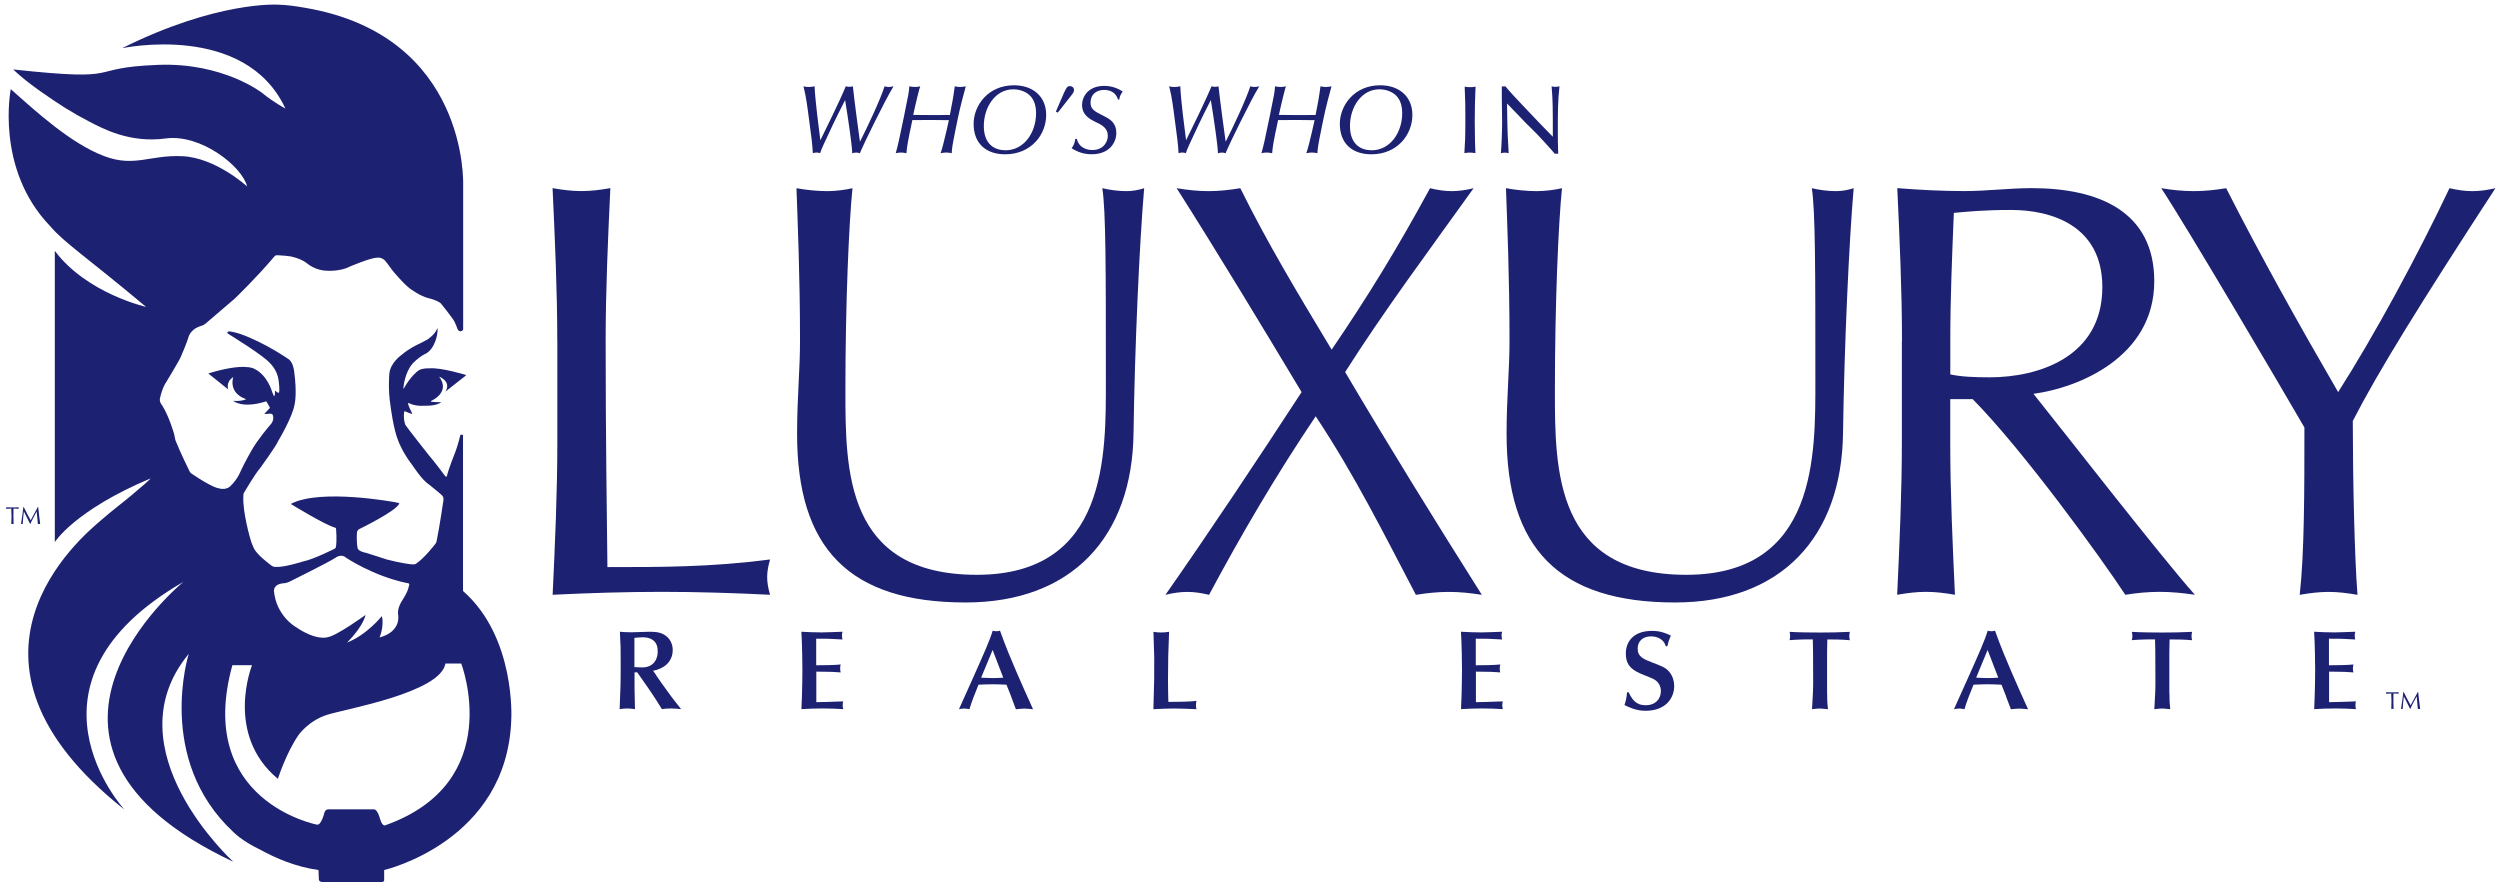 <?xml version="1.0" encoding="UTF-8"?>
<svg id="Capa_1" xmlns="http://www.w3.org/2000/svg" version="1.1" viewBox="0 0 409.27 145.31">
  <!-- Generator: Adobe Illustrator 29.8.2, SVG Export Plug-In . SVG Version: 2.1.1 Build 3)  -->
  <defs>
    <style>
      .st0, .st1 {
        fill: #1d2172;
      }

      .st1 {
        fill-rule: evenodd;
      }
    </style>
  </defs>
  <g id="Page-1">
    <g id="del">
      <g id="Group">
        <path id="Path" class="st1" d="M91.23,55.79c0-8.3-.39-16.69-.77-24.99,1.64.29,3.18.48,4.73.48s3.09-.19,4.73-.48c-.39,8.3-.77,16.69-.77,24.99,0,16.21.19,27.59.29,37.05,9.07,0,16.98,0,26.63-1.25-.29.96-.48,1.93-.48,2.89s.19,1.93.48,2.89c-5.89-.29-11.87-.48-17.75-.48s-11.87.19-17.85.48c.39-8.3.77-16.69.77-24.99v-16.59Z"/>
        <path id="Path1" data-name="Path" class="st1" d="M180.46,30.81c1.25.29,2.61.48,3.96.48.96,0,2.03-.19,2.89-.48-.77,8.97-1.54,25.95-1.74,40.04-.19,17.08-10.13,27.78-27.49,27.78-19.1,0-27.59-8.88-27.59-27.59,0-5.98.48-10.42.48-15.24,0-10.61-.39-19.39-.58-24.99,1.54.29,3.47.48,5.02.48,1.35,0,2.89-.19,4.15-.48-.58,5.69-1.16,18.81-1.16,33.09,0,13.12,0,30.2,21.51,30.2s21.13-19.78,21.13-31.93c0-18.33,0-27.59-.58-31.35Z"/>
        <path id="Path2" data-name="Path" class="st1" d="M234.1,30.81c1.16.29,2.41.48,3.57.48s2.41-.19,3.57-.48c-7.24,10.13-14.47,19.78-21.03,30.1,7.23,12.25,14.76,24.41,22.38,36.47-1.83-.29-3.57-.48-5.4-.48s-3.57.19-5.4.48c-5.11-9.74-9.94-19.49-16.4-29.23-6.56,9.74-12.25,19.49-17.46,29.23-1.16-.29-2.41-.48-3.57-.48s-2.41.19-3.57.48c7.62-10.9,15.05-22.09,22.29-33.19-6.66-11.09-13.41-22.29-20.45-33.38,1.74.29,3.47.48,5.21.48s3.47-.19,5.21-.48c4.24,8.59,9.07,16.69,14.95,26.43,5.98-8.78,10.71-16.5,16.11-26.43Z"/>
        <path id="Path3" data-name="Path" class="st1" d="M296.61,30.81c1.25.29,2.61.48,3.96.48.97,0,2.03-.19,2.89-.48-.77,8.97-1.54,25.95-1.74,40.04-.19,17.08-10.13,27.78-27.49,27.78-19.1,0-27.59-8.88-27.59-27.59,0-5.98.48-10.42.48-15.24,0-10.61-.39-19.39-.58-24.99,1.54.29,3.47.48,5.02.48,1.35,0,2.89-.19,4.15-.48-.58,5.69-1.16,18.81-1.16,33.09,0,13.12,0,30.2,21.51,30.2s21.13-19.78,21.13-31.93c0-18.33,0-27.59-.58-31.35Z"/>
        <path id="Shape" class="st0" d="M311.37,55.79c0-8.3-.39-16.69-.77-24.99,3.67.29,7.33.48,11,.48s7.33-.48,11-.48c10.9,0,20.07,3.76,20.07,15.24,0,12.45-12.45,17.46-19.78,18.43,4.73,5.88,20.84,26.63,26.43,32.9-1.93-.29-3.86-.48-5.79-.48s-3.76.19-5.6.48c-3.86-5.89-16.69-23.64-24.99-32.03h-3.67v7.04c0,8.3.39,16.69.77,24.99-1.64-.29-3.18-.48-4.73-.48s-3.09.19-4.73.48c.39-8.3.77-16.69.77-24.99v-16.59h0ZM319.28,61.29c1.74.39,3.95.48,6.46.48,7.91,0,18.43-3.28,18.43-14.76,0-10.13-8.39-12.64-14.95-12.64-4.44,0-7.33.29-9.36.48-.29,7.04-.58,13.99-.58,20.93v5.5h0Z"/>
        <path id="Path4" data-name="Path" class="st1" d="M353.82,30.81c1.74.29,3.57.48,5.31.48s3.57-.19,5.31-.48c5.59,11,11.67,21.9,18.33,33.38,5.98-9.36,13.02-22.38,18.23-33.38,1.25.29,2.51.48,3.76.48s2.51-.19,3.76-.48c-12.25,18.81-19.2,30-23.35,38.11,0,9.45.29,22.48.77,28.46-1.64-.29-3.19-.48-4.73-.48s-3.09.19-4.73.48c.77-6.85.77-17.08.77-27.4-3.86-6.66-19.39-33.09-23.44-39.17Z"/>
      </g>
      <g id="Group1" data-name="Group">
        <path id="Shape1" data-name="Shape" class="st0" d="M107.42,110.56c.28.39.68,1,.96,1.38,1.46,2.05,1.96,2.7,3.12,4.15-.52-.05-.98-.11-1.64-.11-.72,0-.94.04-1.5.11-.28-.42-.68-1.11-.96-1.53-.94-1.46-2.09-3.08-3.08-4.49h-.44v2.62c0,.53.07,2.92.07,3.4-.37-.04-.78-.11-1.24-.11-.42,0-.87.06-1.27.11.15-3.64.17-4.04.17-7.61,0-2.42,0-2.68-.13-5.06.42.04.91.09,1.85.09.48,0,2.62-.09,3.05-.09,1.2,0,2.1.15,2.9.9.55.54.85,1.29.85,2.07,0,2.05-1.53,3.1-3.21,3.42l.52.74ZM103.87,109.21c.35.02.79.05,1.27.05,1.85,0,2.53-1.35,2.53-2.55,0-.78-.13-1.44-.78-1.92-.5-.37-1.11-.46-1.72-.46-.35,0-1.03.07-1.31.09v4.78h0Z"/>
        <path id="Path5" data-name="Path" class="st1" d="M133.64,108.91c.94,0,3.01-.02,3.99-.13-.06.2-.09.39-.09.67,0,.26.04.5.09.63-.48-.04-.96-.07-1.42-.09-.85-.02-1.72-.04-2.57-.04v5c.48,0,2.84-.06,4.41-.13-.07.17-.09.35-.09.61,0,.28.02.46.09.66-1.11-.07-2.22-.11-3.4-.11-1.11,0-2.27.04-3.45.11.04-.78.07-1.53.09-2.31.04-1.07.07-3.32.07-4.17,0-.78-.04-4.34-.17-6.19.9.06,2.35.11,3.34.11.85,0,2.07-.07,3.4-.11-.06.22-.09.37-.09.59,0,.28.04.54.09.68l-1.74-.09c-.68-.04-.87-.04-2.57-.04v4.34Z"/>
        <path id="Shape2" data-name="Shape" class="st0" d="M165.55,114.05l-.78-1.96c-.79-.04-1.57-.07-2.36-.07-.74,0-1.48.04-2.22.07-.59,1.42-1.18,2.95-1.48,4.01-.24-.04-.59-.11-.89-.11-.31,0-.57.07-.83.11l2.14-4.76c1.86-4.17,2.94-6.57,3.38-8.09.2.05.39.09.61.09.2,0,.39-.04.59-.09.89,2.53,1.99,5.11,2.66,6.67.7,1.61,1.92,4.4,2.75,6.19-.28-.02-.92-.11-1.44-.11s-1.03.09-1.37.11l-.77-2.05ZM162.5,106.4l-1.88,4.54c.65.02,1.27.07,1.92.07.57,0,1.13-.04,1.7-.07l-1.74-4.54Z"/>
        <path id="Path6" data-name="Path" class="st1" d="M188.96,108.47c0-.81,0-1-.06-2.64-.02-.39-.06-2.05-.07-2.4.46.09.81.11,1.27.11s.83-.04,1.29-.11c-.13,2.79-.18,5.12-.18,7.96,0,1.29.04,2.49.06,3.51h.33c.54,0,3.2,0,4.28-.17-.06.2-.09.31-.09.74,0,.28.02.39.09.63-.94-.04-2.53-.11-3.53-.11-1.18,0-2.18.04-3.53.11,0-.3.13-4.58.13-5.04v-2.59h0Z"/>
        <path id="Path7" data-name="Path" class="st1" d="M241.62,108.91c.94,0,3.01-.02,3.99-.13-.05.2-.09.39-.09.67,0,.26.04.5.09.63-.48-.04-.96-.07-1.42-.09-.85-.02-1.72-.04-2.57-.04v5c.48,0,2.84-.06,4.41-.13-.07.17-.09.35-.09.61,0,.28.02.46.09.66-1.11-.07-2.22-.11-3.4-.11-1.11,0-2.27.04-3.45.11.04-.78.07-1.53.09-2.31.04-1.07.07-3.32.07-4.17,0-.78-.04-4.34-.17-6.19.9.06,2.35.11,3.34.11.85,0,2.07-.07,3.4-.11-.06.22-.09.37-.09.59,0,.28.04.54.09.68l-1.74-.09c-.68-.04-.87-.04-2.57-.04v4.34Z"/>
        <path id="Path8" data-name="Path" class="st1" d="M266.62,113.33c.85,1.85,1.77,2.12,2.86,2.12,1.46,0,2.42-.98,2.42-2.31,0-1.46-1.16-1.98-1.51-2.12-.52-.22-1.38-.55-1.9-.78-1.79-.79-2.33-1.74-2.33-3.27,0-1.62.96-3.69,4.3-3.69,1.35,0,2.16.35,3.07.76-.37.9-.41,1.05-.57,1.75h-.26c-.28-1.05-1.26-1.61-2.42-1.61-1.46,0-2.18.9-2.18,2,0,1.35.94,1.72,2.57,2.35,1.42.55,1.98.76,2.51,1.35.78.83.9,1.92.9,2.44,0,1.88-1.31,4.04-4.69,4.04-1.59,0-2.79-.61-3.45-.94.31-.96.33-1.2.42-2.09h.26Z"/>
        <path id="Path9" data-name="Path" class="st1" d="M299.12,113.57c0,1.4.07,2.01.13,2.53-.54-.05-1.13-.11-1.35-.11-.31,0-.59.04-1.26.11.07-1.4.19-2.83.19-4.23l-.02-5.15c0-.68-.02-1.33-.04-2.05h-.92c-.17,0-1.94.04-2.88.13.05-.22.09-.46.09-.68s-.04-.46-.09-.68c1.46.09,3.51.11,4.93.11,1.53,0,3.16-.02,4.93-.11-.05.31-.09.55-.09.7,0,.2.04.37.09.67-1.09-.11-2.4-.13-3.68-.13-.02.67-.04,1.37-.04,2.07v6.83Z"/>
        <path id="Shape3" data-name="Shape" class="st0" d="M328.44,114.05l-.78-1.96c-.79-.04-1.57-.07-2.36-.07-.74,0-1.48.04-2.22.07-.59,1.42-1.18,2.95-1.48,4.01-.24-.04-.59-.11-.89-.11-.31,0-.57.07-.83.11l2.14-4.76c1.87-4.17,2.94-6.57,3.38-8.09.2.05.39.09.61.09.2,0,.39-.04.59-.09.89,2.53,1.99,5.11,2.66,6.67.7,1.61,1.92,4.4,2.75,6.19-.28-.02-.92-.11-1.44-.11s-1.03.09-1.37.11l-.78-2.05ZM325.39,106.4l-1.88,4.54c.65.02,1.27.07,1.92.07.57,0,1.13-.04,1.7-.07l-1.74-4.54Z"/>
        <path id="Path10" data-name="Path" class="st1" d="M355.16,113.57c0,1.4.07,2.01.13,2.53-.54-.05-1.13-.11-1.35-.11-.31,0-.59.04-1.26.11.07-1.4.18-2.83.18-4.23l-.02-5.15c0-.68-.02-1.33-.04-2.05h-.92c-.17,0-1.94.04-2.88.13.06-.22.09-.46.09-.68s-.04-.46-.09-.68c1.46.09,3.51.11,4.93.11,1.53,0,3.16-.02,4.93-.11-.06.31-.09.55-.09.7,0,.2.04.37.09.67-1.09-.11-2.4-.13-3.68-.13-.02.67-.04,1.37-.04,2.07v6.83Z"/>
        <path id="Path11" data-name="Path" class="st1" d="M381.29,108.91c.94,0,3.01-.02,3.99-.13-.06.2-.09.39-.09.67,0,.26.04.5.09.63-.48-.04-.96-.07-1.42-.09-.85-.02-1.72-.04-2.57-.04v5c.48,0,2.84-.06,4.41-.13-.07.17-.09.35-.09.61,0,.28.02.46.09.66-1.11-.07-2.22-.11-3.4-.11-1.11,0-2.27.04-3.45.11.04-.78.07-1.53.09-2.31.04-1.07.07-3.32.07-4.17,0-.78-.04-4.34-.17-6.19.9.06,2.35.11,3.34.11.85,0,2.07-.07,3.4-.11-.06.22-.09.37-.09.59,0,.28.04.54.09.68l-1.74-.09c-.68-.04-.87-.04-2.57-.04v4.34Z"/>
      </g>
      <g id="Group2" data-name="Group">
        <path id="Path12" data-name="Path" class="st1" d="M139.05,14.21c.2,0,.39-.03.57-.08.24,2.31.94,7.51,1.16,9.07,1.16-2.24,3.43-7.1,4.03-9.07.28.08.54.11.71.11.24,0,.55-.06.76-.11-1.35,2.16-5.07,9.82-5.34,10.55-.06.17-.13.28-.16.41-.28-.09-.41-.11-.6-.11-.24,0-.36.03-.66.11-.05-.99-.22-2.33-.38-3.48-.24-1.75-.5-3.49-.79-5.23-1.86,3.67-2.2,4.44-3.54,7.33-.36.79-.44,1.04-.55,1.37-.17-.05-.35-.11-.58-.11s-.39.05-.61.11c-.08-1.45-.2-2.47-.8-6.86-.31-2.35-.52-3.18-.74-4.09.11.03.41.11.87.11.16,0,.54-.02.96-.11.05,2.03.74,7.32.94,8.83.85-1.72,3.23-6.55,4.16-8.83.17.05.39.08.6.08Z"/>
        <path id="Path13" data-name="Path" class="st1" d="M148.97,21.48c-.24,1.2-.5,2.49-.58,3.6-.46-.08-.66-.11-.9-.11-.3,0-.58.05-.85.11.39-1.43.49-1.86,1.34-5.98.8-3.92.82-3.98.88-4.97.14.03.5.11.91.11.35,0,.63-.05.88-.11-.08.22-.16.47-.47,1.72-.27,1.05-.44,1.9-.68,2.96,1.46.02,2.53.03,3.37.03,1.01,0,1.92,0,2.63-.02.31-1.56.61-3.13.8-4.69.33.08.68.11.85.11.35,0,.68-.06.96-.11-.98,3.59-1.07,4.09-1.73,7.33-.49,2.39-.54,2.91-.58,3.62-.3-.06-.57-.11-.91-.11-.31,0-.57.05-.91.11.11-.31.19-.52.46-1.57.33-1.27.61-2.55.9-3.84-1.2-.02-2.28-.03-3.02-.03-.85,0-1.81.02-2.96.02l-.38,1.83Z"/>
        <path id="Shape4" data-name="Shape" class="st0" d="M164.55,25.26c-3.04,0-5.16-1.68-5.16-4.99,0-2.97,2.33-6.31,6.61-6.31,3.16,0,5.27,1.89,5.27,4.85,0,3.24-2.47,6.45-6.72,6.45ZM168.6,15.63c-.65-.63-1.67-1.01-2.71-1.01-2.99,0-4.83,2.97-4.83,6s1.79,3.98,3.56,3.98c2.99,0,4.99-2.86,4.99-6.06,0-1.04-.22-2.14-1.01-2.91Z"/>
        <path id="Path14" data-name="Path" class="st1" d="M172.85,18.27l1.32-3.04c.44-.96.58-1.13.98-1.13.42,0,.68.3.68.63s-.25.65-.44.88l-2.22,2.83-.31-.17Z"/>
        <path id="Path15" data-name="Path" class="st1" d="M176.28,22.73c.39,1.54,1.72,1.83,2.55,1.83,1.81,0,2.53-1.35,2.53-2.31,0-1.32-.99-1.81-2.16-2.36-.69-.35-2.06-1.02-2.06-2.71,0-1.29.96-3.12,3.62-3.12.41,0,1.73.03,3.04.93-.28.38-.46.65-.58,1.32h-.19c-.08-.24-.19-.57-.52-.93-.52-.52-1.18-.66-1.73-.66-1.26,0-2.25.71-2.25,2.05,0,1.07.5,1.4,2.28,2.28,1.02.5,1.94,1.15,1.94,2.71s-1.12,3.49-4.01,3.49c-.46,0-1.83,0-3.31-.99.2-.28.49-.66.61-1.53h.24Z"/>
        <path id="Path16" data-name="Path" class="st1" d="M198.91,14.21c.2,0,.39-.03.57-.08.24,2.31.95,7.51,1.17,9.07,1.16-2.24,3.43-7.1,4.03-9.07.28.08.53.11.71.11.24,0,.55-.06.76-.11-1.35,2.16-5.07,9.82-5.34,10.55-.06.17-.13.28-.16.41-.28-.09-.41-.11-.6-.11-.24,0-.36.03-.66.11-.05-.99-.22-2.33-.38-3.48-.24-1.75-.5-3.49-.79-5.23-1.86,3.67-2.2,4.44-3.54,7.33-.36.79-.44,1.04-.55,1.37-.17-.05-.35-.11-.58-.11s-.39.05-.61.11c-.08-1.45-.2-2.47-.8-6.86-.31-2.35-.52-3.18-.74-4.09.11.03.41.11.87.11.16,0,.54-.02.96-.11.05,2.03.74,7.32.94,8.83.85-1.72,3.23-6.55,4.16-8.83.17.05.39.08.6.08Z"/>
        <path id="Path17" data-name="Path" class="st1" d="M208.84,21.48c-.24,1.2-.5,2.49-.58,3.6-.46-.08-.66-.11-.9-.11-.3,0-.58.05-.85.11.39-1.43.49-1.86,1.34-5.98.8-3.92.82-3.98.88-4.97.14.03.5.11.91.11.35,0,.63-.05.88-.11-.08.22-.16.47-.47,1.72-.27,1.05-.44,1.9-.68,2.96,1.46.02,2.53.03,3.37.03,1.01,0,1.92,0,2.63-.02.32-1.56.61-3.13.8-4.69.33.08.68.11.85.11.35,0,.68-.06.96-.11-.98,3.59-1.07,4.09-1.73,7.33-.49,2.39-.54,2.91-.58,3.62-.3-.06-.57-.11-.91-.11-.31,0-.57.05-.91.11.11-.31.19-.52.46-1.57.33-1.27.61-2.55.9-3.84-1.2-.02-2.28-.03-3.02-.03-.85,0-1.81.02-2.96.02l-.38,1.83Z"/>
        <path id="Shape5" data-name="Shape" class="st0" d="M224.5,25.26c-3.04,0-5.16-1.68-5.16-4.99,0-2.97,2.33-6.31,6.61-6.31,3.16,0,5.27,1.89,5.27,4.85,0,3.24-2.47,6.45-6.72,6.45ZM228.54,15.63c-.65-.63-1.67-1.01-2.71-1.01-2.99,0-4.83,2.97-4.83,6s1.79,3.98,3.56,3.98c2.99,0,4.99-2.86,4.99-6.06,0-1.04-.22-2.14-1.01-2.91Z"/>
        <path id="Path18" data-name="Path" class="st1" d="M239.78,14.18c.25.06.44.09.87.09s.65-.03.91-.09c-.09,1.87-.13,3.75-.13,5.62,0,2.83.06,4.09.11,5.27-.3-.05-.63-.09-.98-.09s-.58.05-.83.09c.11-1.72.16-2.52.16-5.6,0-2.27,0-2.41-.11-5.29Z"/>
        <path id="Path19" data-name="Path" class="st1" d="M246.73,17.93c.05,3.81.11,4.71.25,7.15-.19-.05-.38-.09-.66-.09s-.43.05-.61.09c.08-.79.2-3.49.2-5.13,0-.63-.05-3.37-.05-3.93v-1.89c.09.02.17.03.25.03.09,0,.19-.02.33-.03l.52.61c.43.49.8.91,1.76,1.92,3.15,3.32,3.49,3.7,5.49,5.73v-.58c0-4.01,0-5.4-.2-7.68.17.05.36.09.61.09s.47-.05.68-.09c-.27,2.27-.27,4.55-.27,6.82,0,1.23,0,3.12.06,4.23-.13-.02-.2-.03-.3-.03-.08,0-.14.02-.25.03-.49-.6-2.85-3.23-3.95-4.25-.27-.25-.53-.52-.8-.79l-3.07-3.2v.99h0Z"/>
      </g>
      <path id="Shape6" data-name="Shape" class="st0" d="M75.8,96.74v-25.5s-.14-.11-.37-.08c0,0-.08,0-.11.23,0,0-.37,1.52-.72,2.44,0,0-1.22,3.04-1.45,4.15,0,0-.15.19-.38-.19,0,0-1.64-2.21-2.63-3.35,0,0-3.43-4.34-3.77-4.87,0,0-.13-.28-.23-.95,0,0-.11-1.37.15-1.29.27.08.88.38,1.01.4,0,0,.32.19.09-.23,0,0-.67-1.24-.57-1.56,0,0,1.05.61,2.59.48,0,0,2.02.11,2.82-.59,0,0-1.18.02-1.52-.06,0,0-.3,0-.11-.15,0,0,3.23-1.37,1.29-3.96,0,0,2.07.77,1.03,2.45,0,0,2.95-2.34,3.27-2.57,0,0,.17-.02.04-.17,0,0-4.03-1.24-5.96-1.07,0,0-1.35-.08-1.94.49,0,0-1.12.84-2.17,2.72,0,0-.19.32-.11-.13,0,0,.21-2.38,1.47-3.83,0,0,.82-.93,1.94-1.54,0,0,1.14-.36,1.75-2.02,0,0,.48-1.05.42-2.32,0,0-.27.91-1.5,1.81,0,0-.82.49-1.81.95,0,0-1.31.59-2.57,1.66,0,0-1.94,1.33-2.02,3.2,0,0-.23,2.51.19,5.06,0,0,.46,3.92,1.33,5.96,0,0,.67,1.81,2.3,3.9,0,0,1.56,2.42,2.72,3.14,0,0,2.05,1.64,2.13,1.79,0,0,.3.25.17.91,0,0-.59,4.07-1.1,6.57,0,0,0,.15-.25.48,0,0-1.73,2.26-3.08,3.16,0,0-.13.21-.91.11,0,0-1.6-.17-3.92-.78,0,0-2.95-.97-3.37-1.08,0,0-1.22-.21-1.39-.74,0,0-.23-.91-.11-2.65,0,0,.06-.36.38-.51,0,0,6.22-3.01,6.55-4.22,0,0-.27-.11-.68-.17,0,0-12.05-2.26-16.96.21,0,0-.15.04-.04.13,0,0,5.53,3.39,7.19,3.83,0,0,.14.03.13.19,0,0,.19,2-.04,3.06,0,0-.06.11-.19.19,0,0-3.39,1.73-5.18,2.09,0,0-3.04.97-4.36.89,0,0-.46.04-.76-.19,0,0-2.38-1.71-2.91-2.85,0,0-.44-.91-.61-1.62,0,0-1.27-4.34-1.12-6.91,0,0-.04-.32.11-.59,0,0,1.83-3.12,2.64-4.02,0,0,2.65-3.65,2.93-4.4,0,0,2.4-3.98,2.72-6.09,0,0,.42-1.71-.09-5.37,0,0-.13-1.48-.95-2,0,0-3.86-2.68-7.84-4.09,0,0-1.62-.53-2-.4,0,0-.29.08-.02.36,0,0,5.88,3.59,6.89,4.85,0,0,1.19,1.09,1.39,2.85,0,0,.17,1.28.09,1.81,0,0,0,.19-.19.15,0,0-.29-.15-.42-.3,0,0-.11-.06-.09.13,0,0,.06.55-.15.76,0,0-.11-.23-.3-.7,0,0-.72-2.72-2.89-3.79,0,0-1.54-1.12-7.57.74l3.25,2.61s-.43-1.21.84-2.02c0,0-.93,2.57,2.11,3.62,0,0-.69.39-2.12.27,0,0,1.43,1.35,5.42.08,0,0,.38.68.49.86,0,0,.15.2.04.29,0,0-.76.8-.86.91,0,0,.29.02.5,0,0,0,.78-.15.88.17,0,0,.4.84-.48,1.71,0,0-1.96,2.26-3.04,4.19,0,0-1.12,1.92-1.96,3.79,0,0-.45.99-1.33,1.83,0,0-.63.91-2.07.48,0,0-.91-.02-4.45-2.42,0,0-.2-.14-.34-.46,0,0-1.5-3.03-2.25-4.95,0,0-.09-.29-.21-.99,0,0-.77-2.81-1.98-4.76,0,0-.56-.58-.32-1.26,0,0,.3-1.56,1.05-2.63,0,0,2.23-3.69,2.34-4.07,0,0,1.07-2.47,1.27-3.27,0,0,.32-1.12,1.64-1.62,0,0,.46-.16.75-.27,0,0,.47-.3.53-.38,0,0,4.17-3.57,4.61-3.95,0,0,3.54-3.39,6.57-6.98,0,0,.1-.2.75-.12,0,0,1.77.1,2.22.27,0,0,1.35.29,2.32,1.05,0,0,1.27,1.14,3.18,1.2,0,0,2.19.17,3.75-.65,0,0,3.44-1.48,4.55-1.48,0,0,.65-.15,1.27.46,0,0,.55.65,1.24,1.64,0,0,1.71,2.09,2.82,2.93,0,0,1.75,1.33,3.18,1.62,0,0,1.69.42,2.04.99,0,0,1.92,2.4,2.07,2.78,0,0,.39.78.48,1.14,0,0,.21.61.63.47,0,0,.3-.06.34-.32v-23.67s.9-24.39-25.86-28.95c-1.31-.22-2.78-.48-4.53-.52,0,0-9.93-.61-25.44,7.13,0,0,20.15-4.31,26.73,9.88,0,0-2.06-1.1-3.77-2.53,0,0-6.39-5.04-17.09-4.62-12.35.48-4.74,2.8-23.69.75,0,0,1.43,1.47,4.52,3.63,3.12,2.18,4.93,3.35,7.91,4.9,2.18,1.13,6.64,3.57,12.51,2.77,5.78-.79,12.55,4.59,13.34,7.85,0,0-5.12-4.7-10.61-4.95-5.31-.24-7.79,1.84-12.7.02-5.5-2.04-11.3-7.37-15.38-11,0,0-2.59,13.01,6.42,22.4,2.4,2.81,5.75,4.89,15.73,13.25,0,0-9.69-2.18-14.94-9.17v47.68s3.2-5.18,15.7-10.44c-.36.42-1.36,1.27-3.2,2.82-1.35,1.14-2.83,2.21-5.04,4.13-2.93,2.54-27.29,22.57,3.94,47.28,0,0-19.06-20.71,9.65-37.28,0,0-32.7,26.61,8.16,45.81,0,0-20.21-18.4-7.28-34.03,0,0-5.49,17.27,7.3,29.17,0,0,1.37,1.45,4.38,2.88,2.5,1.38,5.86,2.84,9.56,3.34,0,0,0,.4.06,1.57,0,0,.03.39.57.39h9.72s.37.03.4-.3v-1.66s20.18-4.64,20.81-24.7c0,0,.76-13.36-7.88-20.96ZM46.37,95.49s.45.02,1.03-.27c0,0,6.32-3.12,7.54-3.92,0,0,.91-.72,1.71,0,0,0,4.45,3.01,9.97,4.15,0,0,.61-.04.3.53,0,0-.04.72-.99,2.17-.95,1.45-.76,2.28-.76,2.44,0,0,.65,2.78-3.04,3.77,0,0,.8-1.83.38-3.5,0,0-2.4,3.04-5.71,4.34,0,0,2.55-2.44,3.04-4.53,0,0-4.76,3.46-6.24,3.65,0,0-1.83.65-5.29-1.75,0,0-3.08-1.79-3.46-5.79,0,0-.15-1.14,1.52-1.29ZM63.05,135.11s-.43.27-.84-1.07c0,0-.37-1.55-1.01-1.55h-7.49s-.42.02-.6.53c0,0-.51,2.2-1.26,1.97,0,0-19.94-3.84-13.81-26.09h3.22s-4.55,11.3,4.23,18.6c0,0,1.41-4.37,3.41-7.21,0,0,1.61-2.28,4.58-3.25,2.97-.97,18.64-3.61,19.44-8.42h2.59s7.46,19.42-12.45,26.49Z"/>
      <g id="Group3" data-name="Group">
        <path id="Path20" data-name="Path" class="st1" d="M391.48,114.35c0-.28,0-.55-.01-.82-.27,0-.63.02-.85.04.01-.04.02-.08.02-.13,0-.04,0-.08-.02-.12.34.01.68.02,1.03.02s.68,0,1.03-.02c-.01.04-.02.08-.02.13,0,.04,0,.08.02.12-.22-.03-.58-.04-.85-.04,0,.27-.01.55-.01.82v.68c0,.34.02.69.03,1.03-.07-.01-.13-.02-.19-.02s-.13,0-.19.02c.02-.34.03-.69.03-1.03v-.68Z"/>
        <path id="Path21" data-name="Path" class="st1" d="M393.5,113.27c.36.75.74,1.45,1.14,2.19.16-.31.79-1.46,1.18-2.19h.05c.12,1.02.2,1.89.33,2.8-.06-.01-.12-.02-.19-.02s-.12,0-.19.02c-.06-.71-.11-1.37-.19-2.06h0c-.36.67-.73,1.32-1.04,2.04h-.04c-.31-.66-.68-1.35-1.02-2.04h0c-.08.66-.19,1.6-.19,2.06-.05-.01-.09-.02-.14-.02s-.09,0-.14.02c.14-.88.3-1.96.39-2.8h.07Z"/>
      </g>
      <path id="Path22" data-name="Path" class="st1" d="M1.86,84.08c0-.27,0-.55-.01-.82-.27,0-.63.02-.85.04.01-.04.02-.08.02-.13,0-.04,0-.08-.02-.12.34.01.68.02,1.03.02s.68,0,1.03-.02c-.01.04-.02.08-.02.13,0,.04,0,.08.02.12-.22-.03-.58-.04-.85-.04,0,.28-.01.55-.01.82v.68c0,.34.02.69.03,1.03-.07-.01-.13-.02-.19-.02s-.13,0-.19.02c.02-.34.03-.69.03-1.03v-.68h0Z"/>
      <path id="Path23" data-name="Path" class="st1" d="M3.88,82.99c.36.75.74,1.45,1.14,2.19.16-.31.79-1.46,1.18-2.19h.05c.12,1.02.2,1.89.33,2.8-.06-.01-.12-.02-.19-.02s-.12,0-.19.02c-.06-.71-.11-1.37-.19-2.06h0c-.36.67-.73,1.32-1.04,2.04h-.04c-.31-.66-.68-1.35-1.02-2.04h0c-.08.66-.19,1.6-.19,2.06-.05-.01-.09-.02-.14-.02s-.09,0-.14.02c.14-.88.3-1.96.39-2.8h.07Z"/>
    </g>
  </g>
</svg>